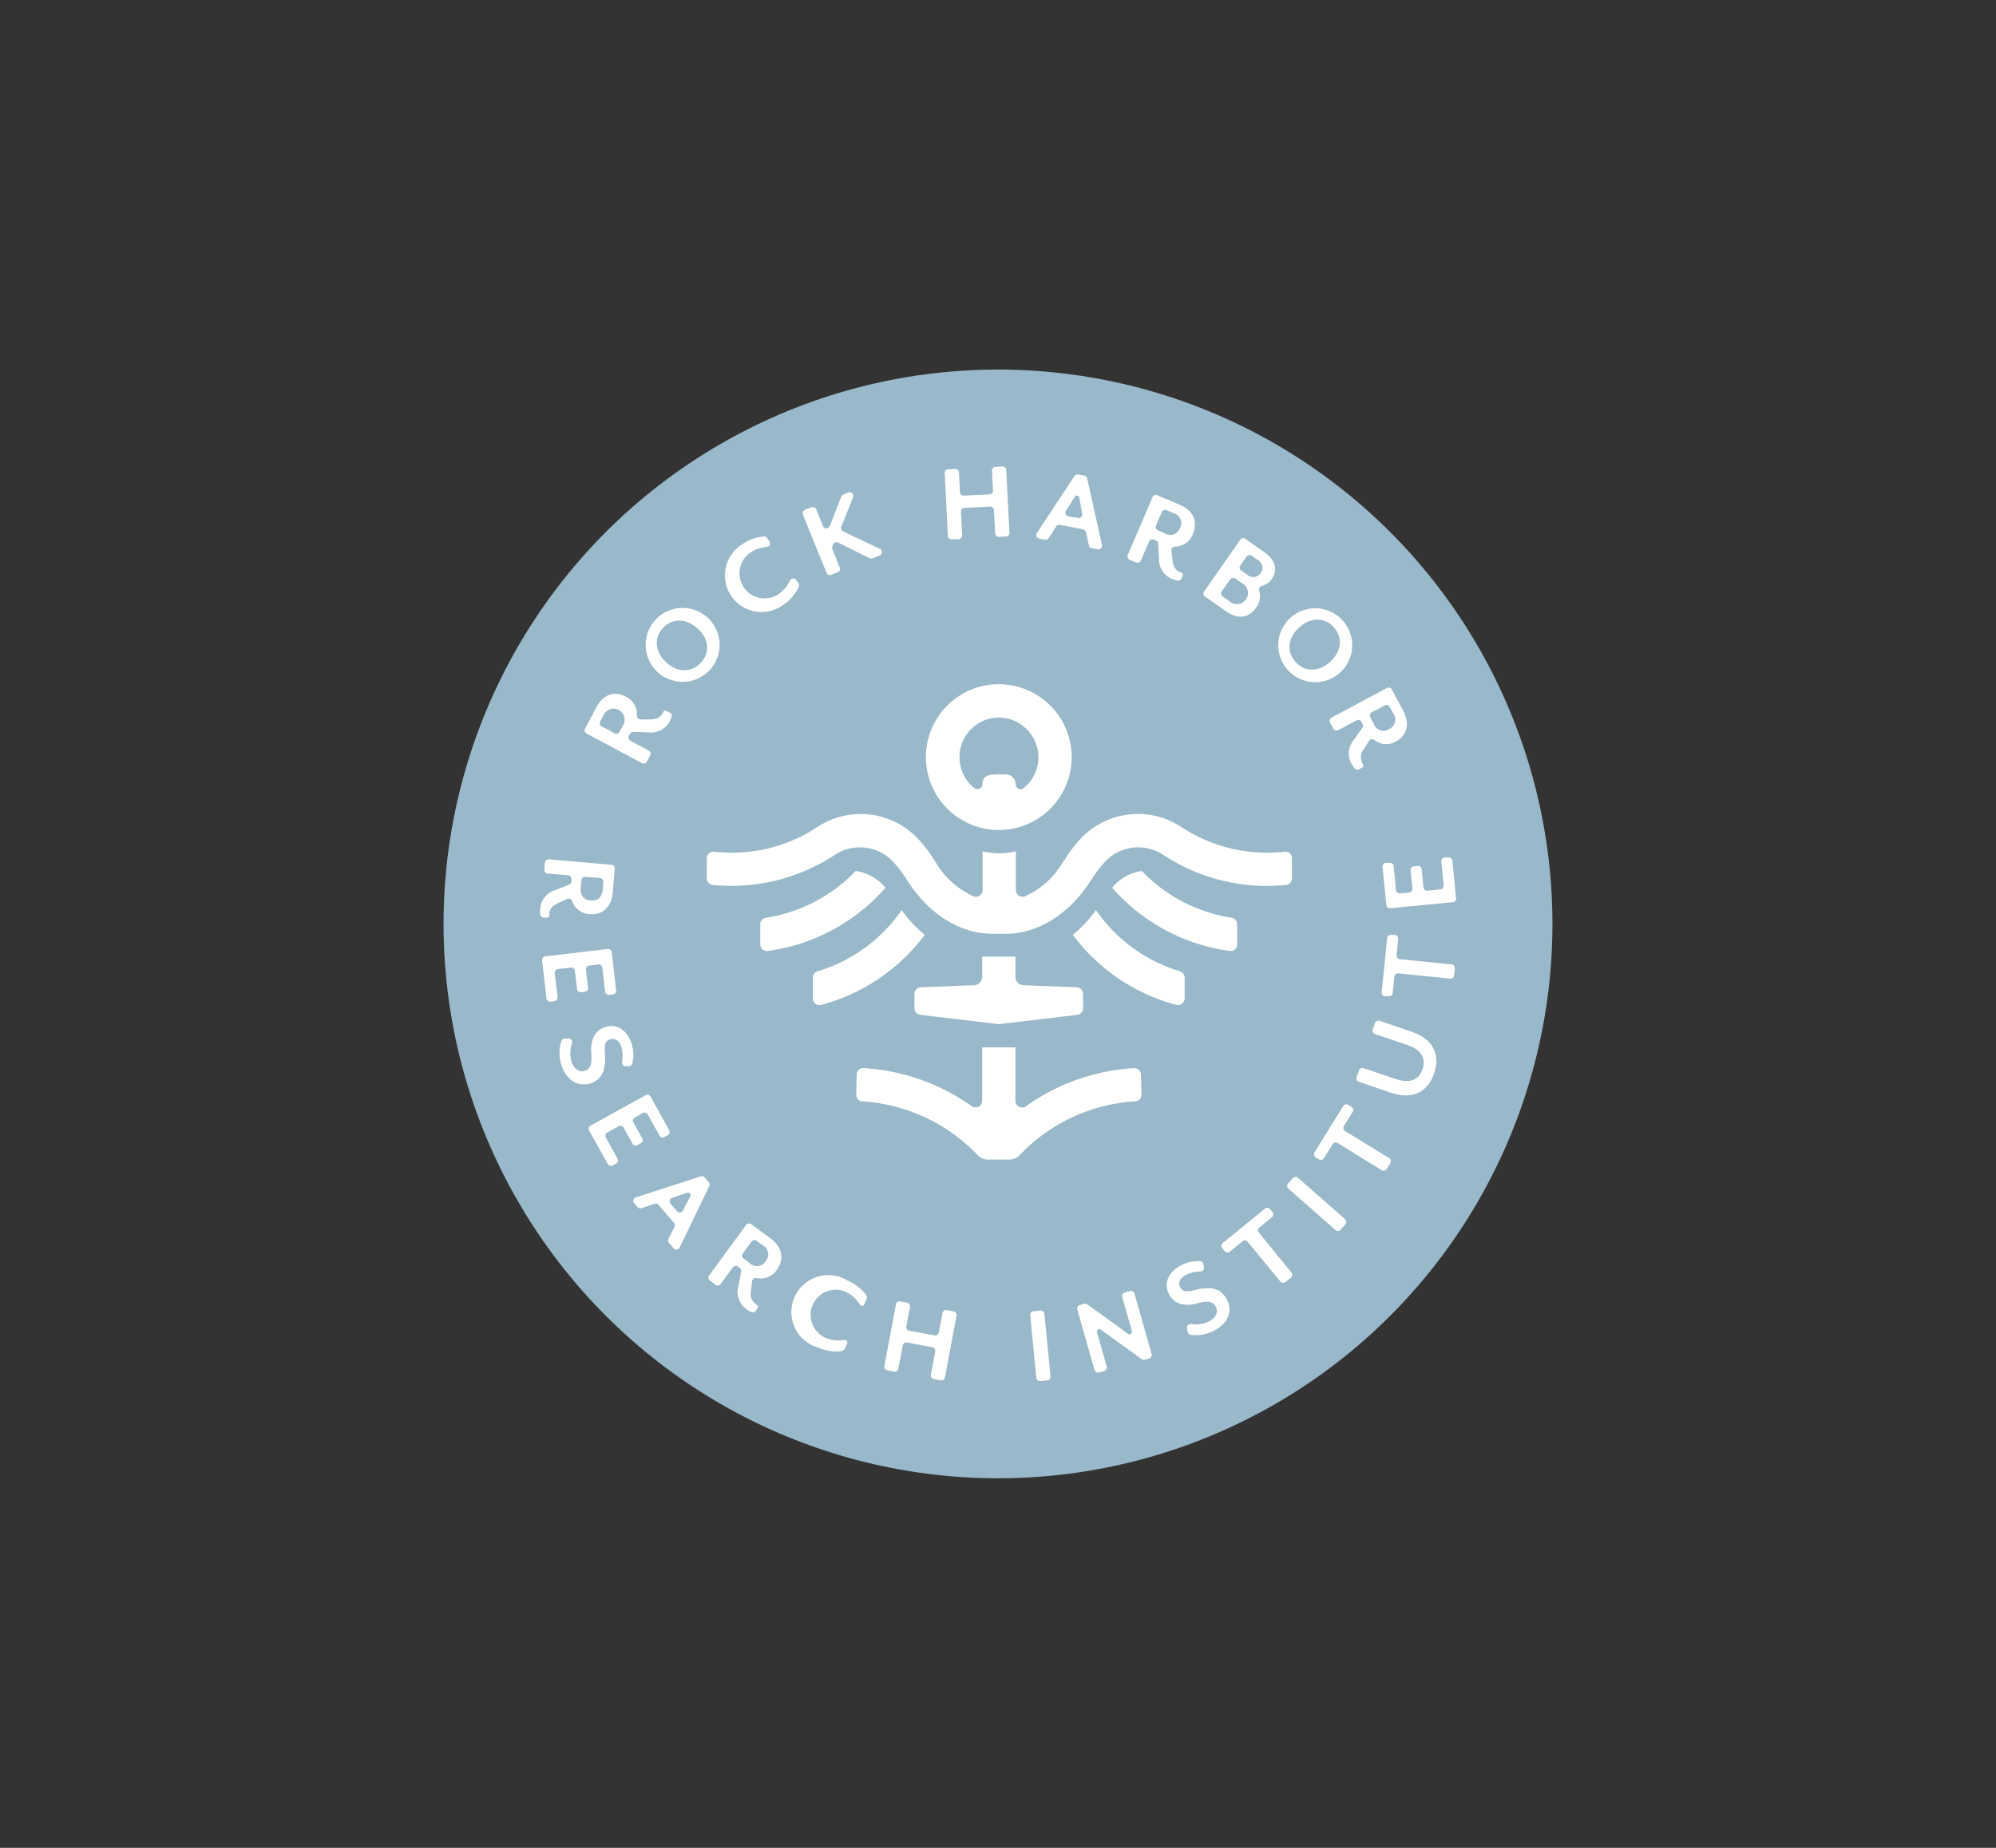 <?xml version="1.0" encoding="UTF-8"?> <svg xmlns="http://www.w3.org/2000/svg" viewBox="0 0 270 250"><rect x="0" y="0" width="270" height="250" fill="#333333" stroke="none"/><defs><style>.cls-1{fill:#99b8c9;}.cls-2{fill:#fff;}.cls-3{fill:none;}</style></defs><g id="Content"><circle class="cls-1" cx="135" cy="125" r="75"></circle><path class="cls-2" d="M132.86,129.43v2.74a1.13,1.13,0,0,1-1.08,1.12l-7.21.28a.91.91,0,0,0-.87.9v1.94a.91.91,0,0,0,.8.89l10.61,1.26,10.61-1.26a.9.9,0,0,0,.79-.89v-1.94a.9.9,0,0,0-.86-.9l-7.21-.28a1.12,1.12,0,0,1-1.08-1.12v-2.74Z"></path><path class="cls-2" d="M119.78,120.1l-.34-.37a6.3,6.3,0,0,0-3.69-1.9,21.2,21.2,0,0,1-12.13,6.33.9.9,0,0,0-.78.89v2.72a.9.9,0,0,0,1,.89A25.73,25.73,0,0,0,119.78,120.1Z"></path><path class="cls-2" d="M125.1,126.48a17.06,17.06,0,0,1-3.13-3.35,21.26,21.26,0,0,1-11.37,8.28.9.9,0,0,0-.65.86v2.8a.91.91,0,0,0,1.13.88A25.77,25.77,0,0,0,125.1,126.48Z"></path><path class="cls-2" d="M153.4,144.51a28,28,0,0,0-14.61,5.15.9.9,0,0,1-1.43-.73V141.7h-4.5v7.23a.9.9,0,0,1-1.43.72,28,28,0,0,0-14.62-5.14.89.89,0,0,0-.93.88l-.06,2.7a.89.89,0,0,0,.83.92,23.54,23.54,0,0,1,15.61,7.28,1.83,1.83,0,0,0,1.33.59h3a1.83,1.83,0,0,0,1.33-.59A23.52,23.52,0,0,1,153.57,149a.9.9,0,0,0,.84-.92l-.07-2.7A.9.9,0,0,0,153.4,144.51Z"></path><path class="cls-2" d="M166.59,124.16a21.25,21.25,0,0,1-12.13-6.32,6.2,6.2,0,0,0-3.68,1.89c-.11.12-.23.24-.34.37a25.71,25.71,0,0,0,15.91,8.56.9.9,0,0,0,1-.89v-2.72A.9.9,0,0,0,166.59,124.16Z"></path><path class="cls-2" d="M159.61,131.41a21.27,21.27,0,0,1-11.36-8.28,17.36,17.36,0,0,1-3.13,3.35,25.7,25.7,0,0,0,14,9.47.91.91,0,0,0,1.13-.88v-2.8A.9.9,0,0,0,159.61,131.41Z"></path><path class="cls-2" d="M146.17,113.48a18.84,18.84,0,0,0-2,2.58l-.54.81a11.18,11.18,0,0,1-5,4.4.9.9,0,0,1-1.21-.84v-5.25a9.87,9.87,0,0,1-4.5,0v5.24a.9.9,0,0,1-1.21.85,11.18,11.18,0,0,1-5-4.4l-.53-.81a19.7,19.7,0,0,0-2-2.58,10.64,10.64,0,0,0-13.57-1.62,21,21,0,0,1-14,3.37.9.9,0,0,0-1,.89v2.71a.9.9,0,0,0,.8.9A25.48,25.48,0,0,0,113,115.61a6.15,6.15,0,0,1,7.83,1,14.87,14.87,0,0,1,1.56,2l.53.8c2.92,4.41,7.07,6.93,11.37,6.93H136c4.3,0,8.44-2.52,11.37-6.93l.53-.8a14.87,14.87,0,0,1,1.56-2,6.15,6.15,0,0,1,7.83-1,25.47,25.47,0,0,0,16.67,4.12.9.9,0,0,0,.8-.9v-2.71a.89.89,0,0,0-1-.89,21,21,0,0,1-14-3.37A10.64,10.64,0,0,0,146.17,113.48Z"></path><path class="cls-2" d="M134.1,112.24a9.86,9.86,0,1,0-8.8-8.79A9.87,9.87,0,0,0,134.1,112.24Zm1.24-15.16a5.42,5.42,0,0,1,5.13,5.25,5.34,5.34,0,0,1-2,4.29.66.66,0,0,1-1.08-.51h0a1.35,1.35,0,0,0-1.37-1.34c-1.61,0-3.13-.19-3.13,1.34h0a.67.67,0,0,1-1.08.52,5.36,5.36,0,0,1,3.56-9.55Z"></path><path class="cls-2" d="M90.53,96.39l-.29-.15L90,96.13a.29.29,0,0,0-.28.2s0,0,0,0l-.08.14c-.31.58-.77.83-1.72.87l-1.27,0a.5.5,0,0,1-.5-.55,2.6,2.6,0,0,0-1.49-2.54c-1.35-.73-3-.5-4,1.47l-1.52,2.86a.48.48,0,0,0,.2.66l7.49,4a.49.49,0,0,0,.67-.2l.44-.83a.49.49,0,0,0-.2-.67l-2.46-1.32a.49.49,0,0,1-.2-.67l.14-.27a.52.52,0,0,1,.45-.26l2,.06a2.88,2.88,0,0,0,2.94-1.53,5.85,5.85,0,0,0,.27-.67A.5.5,0,0,0,90.53,96.39Zm-6.25,1.75-.47.87a.49.49,0,0,1-.67.2l-1.75-.93a.51.51,0,0,1-.2-.68l.47-.87a1.49,1.49,0,1,1,2.62,1.41Z"></path><path class="cls-2" d="M96,90.65a5,5,0,1,1-.36-7.16A5,5,0,0,1,96,90.65ZM89.65,85c-1.26,1.42-1,3.3.52,4.66s3.44,1.37,4.69-.06,1-3.26-.55-4.62S90.88,83.63,89.65,85Z"></path><path class="cls-2" d="M106,81.8a4.95,4.95,0,1,1-5.65-8.12,5.85,5.85,0,0,1,3-1.1.46.46,0,0,1,.41.22l.31.43a.49.49,0,0,1-.38.77,4.61,4.61,0,0,0-2.29.83,3.4,3.4,0,0,0,3.88,5.58,4.66,4.66,0,0,0,1.58-1.86.49.49,0,0,1,.85-.08l.3.44a.45.45,0,0,1,.06.46A5.91,5.91,0,0,1,106,81.8Z"></path><path class="cls-2" d="M117.6,75.51l-4.23-2.11a.5.5,0,0,0-.68.27l-.1.26a.5.5,0,0,0,0,.36l1,2.49a.49.49,0,0,1-.27.64l-.87.35a.51.51,0,0,1-.65-.27l-3.19-7.88a.49.49,0,0,1,.28-.64l.87-.36a.49.49,0,0,1,.64.28l.93,2.28a.49.49,0,0,0,.92,0l1.55-4a.5.5,0,0,1,.28-.27l.67-.28a.5.5,0,0,1,.65.64l-1.59,4a.5.5,0,0,0,.24.63L119,74.24a.49.49,0,0,1,0,.9l-.95.39A.53.53,0,0,1,117.6,75.51Z"></path><path class="cls-2" d="M134.62,72.21l-.16-3.2a.51.51,0,0,0-.52-.47l-3.48.18a.49.49,0,0,0-.47.52l.16,3.2a.51.51,0,0,1-.47.52l-.94,0a.49.49,0,0,1-.52-.46l-.43-8.49a.49.49,0,0,1,.47-.52l.94-.05a.5.5,0,0,1,.52.47l.13,2.67a.49.49,0,0,0,.52.47l3.49-.17a.49.49,0,0,0,.46-.52l-.13-2.68a.49.49,0,0,1,.47-.52l.94-.05a.49.49,0,0,1,.51.47l.44,8.49a.5.5,0,0,1-.47.52l-.94.05A.5.5,0,0,1,134.62,72.21Z"></path><path class="cls-2" d="M147.29,73.78,146.9,72a.52.52,0,0,0-.4-.38L143.37,71a.49.49,0,0,0-.5.22l-1,1.58a.5.5,0,0,1-.51.21l-.77-.14a.49.49,0,0,1-.33-.75l5.08-7.72a.48.48,0,0,1,.5-.21l.83.15a.47.47,0,0,1,.39.38l2,9a.5.5,0,0,1-.57.6l-.84-.16A.47.47,0,0,1,147.29,73.78Zm-1.93-6.52-1.17,1.84a.5.5,0,0,0,.33.75l1.31.23a.49.49,0,0,0,.57-.58L146,67.37A.33.33,0,0,0,145.36,67.26Z"></path><path class="cls-2" d="M159.54,68.27l-3-1.27a.48.48,0,0,0-.64.26l-3.34,7.82a.5.5,0,0,0,.26.65l.87.37a.51.51,0,0,0,.65-.27l1.09-2.56a.5.5,0,0,1,.65-.26l.28.12a.48.48,0,0,1,.3.42l.12,2a2.88,2.88,0,0,0,1.79,2.79,4,4,0,0,0,.69.21.49.49,0,0,0,.56-.29l.14-.34.06-.15a.06.06,0,0,0,0,0,.31.31,0,0,0-.25-.31l-.16-.06c-.61-.26-.91-.7-1-1.64l-.15-1.26a.5.5,0,0,1,.5-.56,2.57,2.57,0,0,0,2.4-1.7C162,70.75,161.61,69.15,159.54,68.27Zm.08,3.16a1.38,1.38,0,0,1-2.08.71l-.9-.38a.5.5,0,0,1-.27-.65l.78-1.83a.5.5,0,0,1,.65-.26l.91.39A1.39,1.39,0,0,1,159.62,71.43Z"></path><path class="cls-2" d="M165.77,82.64,163,80.71a.5.5,0,0,1-.12-.69l4.9-7a.48.48,0,0,1,.68-.12l2.61,1.84c1.67,1.17,1.7,2.56.91,3.67a2.32,2.32,0,0,1-1.33.87.5.5,0,0,0-.32.64,2.6,2.6,0,0,1-.37,2.24C169.11,83.46,167.63,84,165.77,82.64ZM168,78.9l-.89-.62a.5.5,0,0,0-.69.11L165.26,80a.5.5,0,0,0,.12.69l.89.62A1.5,1.5,0,1,0,168,78.9Zm-.23-2.41a.49.49,0,0,0,.12.69l.77.54a1.24,1.24,0,1,0,1.42-2l-.77-.54a.5.5,0,0,0-.69.12Z"></path><path class="cls-2" d="M174.1,90.53a5,5,0,1,1,7.15.49A5,5,0,0,1,174.1,90.53Zm6.34-5.65c-1.26-1.42-3.15-1.4-4.69,0s-1.77,3.25-.5,4.67,3.12,1.37,4.66,0S181.68,86.27,180.44,84.88Z"></path><path class="cls-2" d="M189.8,96.13l-1.52-2.85a.49.49,0,0,0-.67-.2l-7.49,4a.5.5,0,0,0-.21.67l.45.82a.49.49,0,0,0,.67.21l2.46-1.32a.49.49,0,0,1,.67.2l.14.27a.49.49,0,0,1,0,.52l-1.13,1.6a2.86,2.86,0,0,0-.35,3.29,3.56,3.56,0,0,0,.41.6.48.48,0,0,0,.61.13s.49-.26.49-.27a.29.29,0,0,0,.09-.21.27.27,0,0,0,0-.12l-.14-.23a1.73,1.73,0,0,1,.23-1.92l.68-1.08a.48.48,0,0,1,.73-.11,2.62,2.62,0,0,0,2.94.17C190.15,99.59,190.86,98.12,189.8,96.13Zm-1.91,2.52a1.38,1.38,0,0,1-2.07-.74l-.46-.87a.49.49,0,0,1,.2-.67l1.75-.94a.49.49,0,0,1,.67.2l.47.88A1.4,1.4,0,0,1,187.89,98.65Z"></path><path class="cls-2" d="M82.7,117l-8.46-.74a.5.5,0,0,0-.54.45l-.08.94a.5.5,0,0,0,.44.54l2.78.23a.51.51,0,0,1,.46.54l0,.31a.49.49,0,0,1-.31.41l-1.82.73a2.85,2.85,0,0,0-2.1,2.56,3.59,3.59,0,0,0,0,.73.51.51,0,0,0,.45.44l.49,0a.3.3,0,0,0,.3-.29v-.23c.06-.66.39-1.07,1.25-1.47l1.15-.54a.5.5,0,0,1,.68.31,2.64,2.64,0,0,0,2.37,1.76c1.53.13,2.94-.72,3.13-3l.28-3.23A.49.49,0,0,0,82.7,117Zm-1.17,3.33c-.11,1.2-.79,1.57-1.64,1.49s-1.43-.56-1.33-1.75l.09-1a.5.5,0,0,1,.53-.45l2,.18a.48.48,0,0,1,.44.53Z"></path><path class="cls-2" d="M73.76,129.39l8.44-1a.5.5,0,0,1,.55.44l.6,5.16a.49.49,0,0,1-.44.54l-.51.06a.5.5,0,0,1-.55-.43l-.37-3.24a.5.5,0,0,0-.55-.44l-1.23.15a.49.49,0,0,0-.44.54l.29,2.46a.49.49,0,0,1-.43.55l-.52.06a.49.49,0,0,1-.54-.44l-.29-2.45a.5.5,0,0,0-.55-.44l-1.75.2a.5.5,0,0,0-.43.55l.38,3.25a.49.49,0,0,1-.44.54l-.51.06a.49.49,0,0,1-.55-.43l-.59-5.16A.49.49,0,0,1,73.76,129.39Z"></path><path class="cls-2" d="M75.94,144.09a5.16,5.16,0,0,1,0-3.24.49.49,0,0,1,.46-.34l.5,0a.49.49,0,0,1,.48.65,4,4,0,0,0-.06,2.51c.29.9,1,1.45,1.77,1.2s1-.79.89-2.39c-.14-2,.63-3.12,1.92-3.54,1.48-.47,2.93.36,3.55,2.31a4.92,4.92,0,0,1,.09,2.62.5.5,0,0,1-.47.38h-.43a.49.49,0,0,1-.49-.57,4.52,4.52,0,0,0-.09-2c-.29-.88-.85-1.29-1.5-1.08s-.83.62-.73,2c.15,2.28-.45,3.47-2,4C77.84,147.11,76.48,145.79,75.94,144.09Z"></path><path class="cls-2" d="M79.9,152.28l7.44-4.11a.5.5,0,0,1,.67.2l2.51,4.54a.49.49,0,0,1-.19.67l-.45.25a.49.49,0,0,1-.67-.19l-1.58-2.86a.5.5,0,0,0-.68-.19l-1.08.6a.48.48,0,0,0-.19.67L86.87,154a.49.49,0,0,1-.19.67l-.45.25a.48.48,0,0,1-.67-.19l-1.2-2.16a.49.49,0,0,0-.67-.2l-1.54.85a.51.51,0,0,0-.2.68l1.58,2.85a.48.48,0,0,1-.19.67l-.45.25a.48.48,0,0,1-.67-.19L79.71,153A.5.5,0,0,1,79.9,152.28Z"></path><path class="cls-2" d="M90.4,167.66l.84-1.67a.5.5,0,0,0-.07-.55L89.08,163a.48.48,0,0,0-.53-.14l-1.77.59a.48.48,0,0,1-.53-.14l-.52-.6A.49.49,0,0,1,86,162l8.79-2.85a.49.49,0,0,1,.52.14l.56.64a.49.49,0,0,1,.07.54l-4,8.31a.49.49,0,0,1-.81.11l-.56-.65A.49.49,0,0,1,90.4,167.66Zm2.58-6.3-2.06.7a.5.5,0,0,0-.22.8l.88,1a.49.49,0,0,0,.81-.1l1-1.93A.34.34,0,0,0,93,161.36Z"></path><path class="cls-2" d="M104.22,167.54l-2.61-1.92a.49.49,0,0,0-.69.11l-5,6.84a.49.49,0,0,0,.11.69l.75.56a.49.49,0,0,0,.69-.1l1.66-2.26a.5.5,0,0,1,.69-.1l.24.18a.49.49,0,0,1,.2.48L99.89,174a2.84,2.84,0,0,0,1.1,3.13,3.08,3.08,0,0,0,.62.37.5.5,0,0,0,.61-.15s.29-.39.31-.43a.16.16,0,0,0,0-.12c0-.19-.27-.34-.32-.38a1.71,1.71,0,0,1-.61-1.83l.14-1.26a.51.51,0,0,1,.62-.43,2.57,2.57,0,0,0,2.72-1.1C106,170.52,106,168.87,104.22,167.54Zm-.65,3.09a1.39,1.39,0,0,1-2.19.23l-.8-.59a.51.51,0,0,1-.1-.7l1.18-1.59a.49.49,0,0,1,.69-.11l.8.59A1.39,1.39,0,0,1,103.57,170.63Z"></path><path class="cls-2" d="M110.71,182.33a5,5,0,1,1,4-9.05,6,6,0,0,1,2.41,1.88.65.65,0,0,1,.08.66l-.3.67a.33.33,0,0,1-.58,0,4.59,4.59,0,0,0-2-1.75,3.4,3.4,0,0,0-2.76,6.21,4.6,4.6,0,0,0,2.68.34.33.33,0,0,1,.36.46l-.3.67a.65.65,0,0,1-.49.39A6.09,6.09,0,0,1,110.71,182.33Z"></path><path class="cls-2" d="M125.92,186l.59-3.15a.49.49,0,0,0-.39-.58l-3.43-.64a.5.5,0,0,0-.58.39l-.59,3.15a.49.49,0,0,1-.57.4l-.93-.18a.49.49,0,0,1-.39-.57l1.57-8.36a.48.48,0,0,1,.57-.39l.93.17a.49.49,0,0,1,.39.58l-.49,2.63a.49.49,0,0,0,.39.58l3.43.64a.49.49,0,0,0,.58-.39l.49-2.64a.49.49,0,0,1,.58-.39l.92.17a.5.5,0,0,1,.4.58l-1.57,8.35a.5.5,0,0,1-.58.4l-.92-.18A.49.49,0,0,1,125.92,186Z"></path><path class="cls-2" d="M140.18,186.4l-.82-8.46a.49.49,0,0,1,.44-.54l.94-.09a.51.51,0,0,1,.54.45l.82,8.45a.48.48,0,0,1-.44.54l-.94.09A.49.49,0,0,1,140.18,186.4Z"></path><path class="cls-2" d="M154.43,183.88l-5.53-4a.33.33,0,0,0-.51.36l1.32,4.64a.5.5,0,0,1-.34.61l-.71.2a.5.5,0,0,1-.61-.34l-2.32-8.18a.49.49,0,0,1,.34-.61l.59-.17a.49.49,0,0,1,.42.08l5.53,4a.33.33,0,0,0,.51-.35l-1.32-4.64a.49.49,0,0,1,.34-.61l.71-.2a.49.49,0,0,1,.61.34l2.32,8.17a.5.5,0,0,1-.34.61l-.59.17A.52.52,0,0,1,154.43,183.88Z"></path><path class="cls-2" d="M164.27,180a5.16,5.16,0,0,1-3.18.6.49.49,0,0,1-.42-.39l-.1-.48a.49.49,0,0,1,.55-.59,4,4,0,0,0,2.48-.4c.83-.44,1.25-1.21.86-1.94s-1-.86-2.5-.46c-2,.51-3.19-.06-3.83-1.25-.73-1.37-.17-2.94,1.63-3.9a5,5,0,0,1,2.56-.57.51.51,0,0,1,.46.4l.08.42a.5.5,0,0,1-.48.59,4.43,4.43,0,0,0-1.95.45c-.82.44-1.12,1.06-.8,1.66s.76.71,2.05.38c2.21-.56,3.49-.18,4.26,1.27C166.91,177.61,165.84,179.19,164.27,180Z"></path><path class="cls-2" d="M170.27,166.74l4.42,5.42a.49.49,0,0,1-.07.69l-.73.6a.49.49,0,0,1-.69-.07L168.77,168a.49.49,0,0,0-.69-.07l-1.72,1.41a.5.5,0,0,1-.7-.07l-.32-.4a.49.49,0,0,1,.07-.7l5.7-4.65a.47.47,0,0,1,.69.07l.33.39a.5.5,0,0,1-.07.7l-1.72,1.4A.49.49,0,0,0,170.27,166.74Z"></path><path class="cls-2" d="M180.65,166.41l-6.39-5.61a.48.48,0,0,1,0-.69l.62-.71a.49.49,0,0,1,.7-.05l6.39,5.61a.5.5,0,0,1,0,.7l-.62.71A.49.49,0,0,1,180.65,166.41Z"></path><path class="cls-2" d="M181.91,153l6,3.68a.49.49,0,0,1,.16.68l-.49.8a.5.5,0,0,1-.68.16l-5.95-3.68a.49.49,0,0,0-.68.16l-1.17,1.89a.5.5,0,0,1-.68.16l-.44-.27a.5.5,0,0,1-.16-.68l3.88-6.26a.49.49,0,0,1,.68-.16l.43.27a.48.48,0,0,1,.16.68l-1.17,1.89A.5.5,0,0,0,181.91,153Z"></path><path class="cls-2" d="M194,145.21c-.81,2.37-2.77,3.67-5.81,2.64l-4.37-1.49a.49.49,0,0,1-.31-.62l.32-.92a.48.48,0,0,1,.62-.31l4.31,1.46c2,.66,3.18.14,3.67-1.32s-.16-2.63-2.1-3.29L186,139.9a.5.5,0,0,1-.31-.63l.29-.85a.51.51,0,0,1,.63-.31L191,139.6C194,140.63,194.8,142.85,194,145.21Z"></path><path class="cls-2" d="M189.35,129.77l7,.71a.49.49,0,0,1,.45.54l-.1.93a.5.5,0,0,1-.54.45l-7-.71a.49.49,0,0,0-.54.45l-.23,2.21a.49.49,0,0,1-.54.44l-.51,0a.5.5,0,0,1-.44-.55l.74-7.32a.49.49,0,0,1,.54-.44l.51,0a.49.49,0,0,1,.44.54l-.22,2.21A.49.49,0,0,0,189.35,129.77Z"></path><path class="cls-2" d="M196.53,122.06l-8.46.82a.49.49,0,0,1-.54-.44l-.51-5.17a.51.51,0,0,1,.45-.54l.51,0a.49.49,0,0,1,.54.44l.32,3.25a.49.49,0,0,0,.54.45l1.23-.12a.49.49,0,0,0,.44-.54l-.24-2.47a.51.51,0,0,1,.45-.54l.51-.05a.51.51,0,0,1,.54.45l.24,2.46a.49.49,0,0,0,.54.44l1.75-.17a.5.5,0,0,0,.45-.54l-.32-3.25a.49.49,0,0,1,.44-.54l.51,0a.5.5,0,0,1,.54.45l.51,5.17A.49.49,0,0,1,196.53,122.06Z"></path></g><g id="Invisible_Borders" data-name="Invisible Borders"><rect class="cls-3" width="270" height="250"></rect></g></svg> 